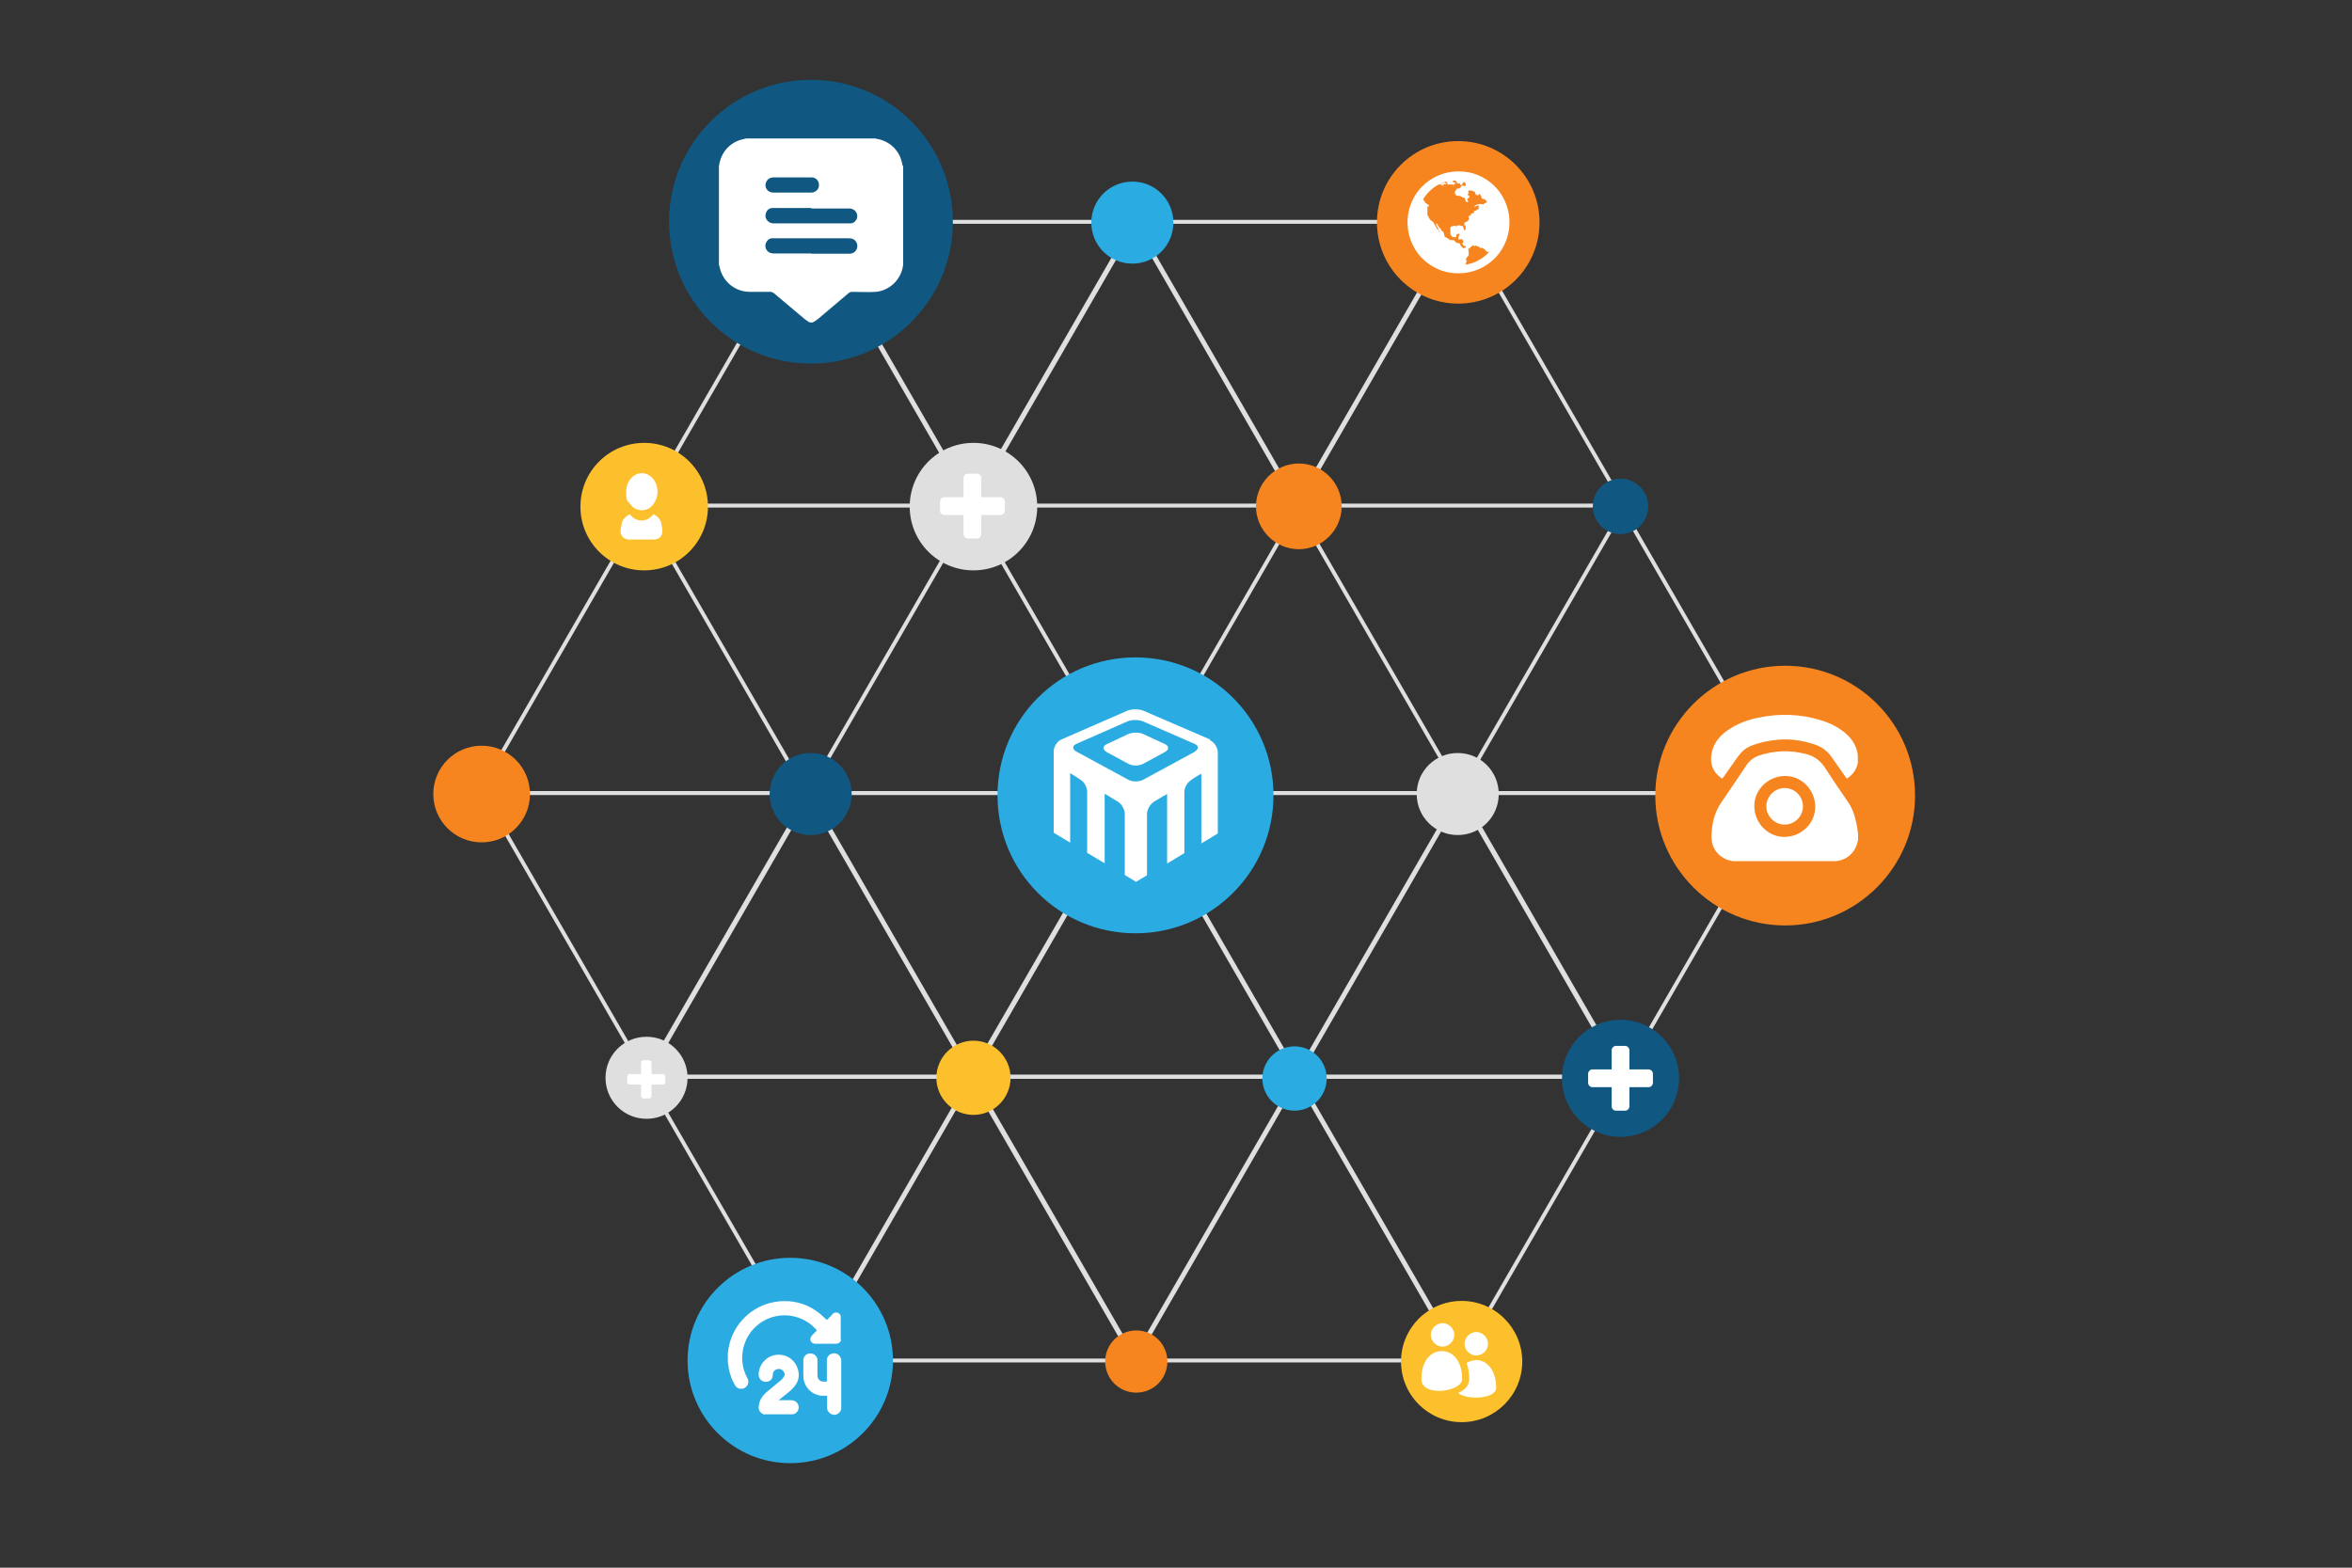 <?xml version="1.0" encoding="UTF-8"?>
<svg xmlns="http://www.w3.org/2000/svg" id="Layer_1" data-name="Layer 1" version="1.1" viewBox="0 0 900 600">
  <rect x="0" y="0" width="900" height="600" fill="#333333" stroke="none"/>
  <defs>
    <style>
      .cls-1 {
        stroke: #dfdfdf;
        stroke-miterlimit: 10;
        stroke-width: 1.5px;
      }

      .cls-1, .cls-2 {
        fill: none;
      }

      .cls-2, .cls-3, .cls-4, .cls-5, .cls-6, .cls-7, .cls-8 {
        stroke-width: 0px;
      }

      .cls-3 {
        fill: #2aace3;
      }

      .cls-4 {
        fill: #105881;
      }

      .cls-5 {
        fill: #dfdfdf;
      }

      .cls-6 {
        fill: #f6851f;
      }

      .cls-7 {
        fill: #fff;
      }

      .cls-8 {
        fill: #fbc02b;
      }
    </style>
  </defs>
  <g>
    <polygon class="cls-1" points="433.7 303.5 496.4 194.9 559.1 303.5 433.7 303.5"></polygon>
    <polygon class="cls-1" points="433.7 303.5 496.4 412.1 559.1 303.5 433.7 303.5"></polygon>
    <polygon class="cls-1" points="558.2 303.5 620.9 194.9 683.6 303.5 558.2 303.5"></polygon>
    <polygon class="cls-1" points="558.2 303.5 620.9 412.1 683.6 303.5 558.2 303.5"></polygon>
    <polygon class="cls-1" points="309.2 303.5 371.9 194.9 434.6 303.5 309.2 303.5"></polygon>
    <polygon class="cls-1" points="310.1 303.5 247.4 412.1 184.7 303.5 310.1 303.5"></polygon>
    <polygon class="cls-1" points="183.2 303.5 245.9 194.9 308.6 303.5 183.2 303.5"></polygon>
    <polygon class="cls-1" points="371.4 193.5 434.1 84.9 496.8 193.5 371.4 193.5"></polygon>
    <polygon class="cls-1" points="246.9 193.5 309.6 84.9 372.3 193.5 246.9 193.5"></polygon>
    <polygon class="cls-1" points="496 193.5 558.7 84.9 621.4 193.5 496 193.5"></polygon>
    <polygon class="cls-1" points="246.9 412.1 309.6 303.5 372.3 412.1 246.9 412.1"></polygon>
    <polygon class="cls-1" points="371.4 412.1 434.1 303.5 496.8 412.1 371.4 412.1"></polygon>
    <polygon class="cls-1" points="496 412.1 558.7 303.5 621.4 412.1 496 412.1"></polygon>
    <polygon class="cls-1" points="309.2 303.5 371.9 412.1 434.6 303.5 309.2 303.5"></polygon>
    <polygon class="cls-1" points="371.4 412.1 434.1 520.7 496.8 412.1 371.4 412.1"></polygon>
    <polygon class="cls-1" points="496 412.1 558.7 520.7 621.4 412.1 496 412.1"></polygon>
    <polygon class="cls-1" points="309.2 520.7 371.9 412.1 434.6 520.7 309.2 520.7"></polygon>
    <polygon class="cls-1" points="433.7 520.7 496.4 412.1 559.1 520.7 433.7 520.7"></polygon>
    <polygon class="cls-1" points="246.9 412.1 309.6 520.7 372.3 412.1 246.9 412.1"></polygon>
    <polygon class="cls-1" points="309.2 84.9 371.9 193.5 434.6 84.9 309.2 84.9"></polygon>
    <polygon class="cls-1" points="433.7 84.9 496.4 193.5 559.1 84.9 433.7 84.9"></polygon>
  </g>
  <circle class="cls-4" cx="310.2" cy="84.8" r="54.3" transform="translate(223.9 394.6) rotate(-89.7)"></circle>
  <path class="cls-3" d="M302.4,481.4c21.7,0,39.3,17.6,39.3,39.3s-17.6,39.3-39.3,39.3-39.3-17.6-39.3-39.3,17.6-39.3,39.3-39.3Z"></path>
  <path class="cls-6" d="M683.1,254.8c27.5,0,49.7,22.3,49.7,49.7s-22.3,49.7-49.7,49.7-49.7-22.3-49.7-49.7,22.3-49.7,49.7-49.7Z"></path>
  <path class="cls-8" d="M246.5,169.5c13.5,0,24.4,10.9,24.4,24.4s-10.9,24.4-24.4,24.4-24.4-10.9-24.4-24.4,10.9-24.4,24.4-24.4Z"></path>
  <path class="cls-6" d="M497,177.4c9.1,0,16.4,7.4,16.4,16.4s-7.4,16.4-16.4,16.4-16.4-7.4-16.4-16.4,7.4-16.4,16.4-16.4Z"></path>
  <path class="cls-3" d="M487.3,304.4c0,29.1-23.6,52.8-52.8,52.8s-52.8-23.6-52.8-52.8,23.6-52.8,52.8-52.8c29.1,0,52.8,23.6,52.8,52.8Z"></path>
  <path class="cls-5" d="M372.5,169.5c13.5,0,24.4,10.9,24.4,24.4s-10.9,24.4-24.4,24.4-24.4-10.9-24.4-24.4,10.9-24.4,24.4-24.4Z"></path>
  <path class="cls-8" d="M372.5,398.3c7.8,0,14.2,6.4,14.2,14.2s-6.4,14.2-14.2,14.2-14.2-6.4-14.2-14.2,6.4-14.2,14.2-14.2Z"></path>
  <path class="cls-4" d="M642.5,412.7c0,12.4-10,22.4-22.4,22.4s-22.4-10-22.4-22.4,10-22.4,22.4-22.4,22.4,10,22.4,22.4Z"></path>
  <path class="cls-6" d="M558,54c17.2,0,31.1,13.9,31.1,31.1s-13.9,31.1-31.1,31.1-31.1-13.9-31.1-31.1,13.9-31.1,31.1-31.1Z"></path>
  <path class="cls-6" d="M434.8,509.2c6.6,0,11.9,5.3,11.9,11.9s-5.3,11.9-11.9,11.9-11.9-5.3-11.9-11.9,5.3-11.9,11.9-11.9Z"></path>
  <path class="cls-5" d="M247.4,396.8c8.7,0,15.7,7,15.7,15.7s-7,15.7-15.7,15.7-15.7-7-15.7-15.7,7-15.7,15.7-15.7Z"></path>
  <path class="cls-4" d="M310.2,288.2c8.7,0,15.7,7,15.7,15.7s-7,15.7-15.7,15.7-15.7-7-15.7-15.7,7-15.7,15.7-15.7Z"></path>
  <circle class="cls-6" cx="184.3" cy="303.9" r="18.5"></circle>
  <path class="cls-5" d="M557.8,288.2c8.7,0,15.7,7,15.7,15.7s-7,15.7-15.7,15.7-15.7-7-15.7-15.7,7-15.7,15.7-15.7Z"></path>
  <path class="cls-4" d="M620.1,183.2c5.8,0,10.6,4.7,10.6,10.6s-4.7,10.6-10.6,10.6-10.6-4.7-10.6-10.6,4.7-10.6,10.6-10.6Z"></path>
  <circle class="cls-8" cx="559.3" cy="521.1" r="23.2"></circle>
  <circle class="cls-3" cx="495.6" cy="412.5" r="12.3" transform="translate(-24.5 31.3) rotate(-3.5)"></circle>
  <path class="cls-3" d="M433.3,69.5c8.7,0,15.7,7,15.7,15.7s-7,15.7-15.7,15.7-15.7-7-15.7-15.7,7-15.7,15.7-15.7Z"></path>
  <rect class="cls-2" x="276.8" y="51.1" width="66.6" height="66.6"></rect>
  <g>
    <g>
      <path class="cls-2" d="M411.8,287.6l19.9,10.8c1.6.9,4.2.9,5.8,0l19.9-10.8c1.6-.9,1.5-2.2-.1-2.9l-19.7-8.6c-1.7-.7-4.4-.7-6,0l-19.5,8.6c-1.7.7-1.7,2-.1,2.9ZM423.4,284.9l8.1-3.8c1.6-.8,4.3-.8,6,0l8.2,3.8c1.6.8,1.7,2.1,0,3l-8.3,4.5c-1.6.9-4.2.9-5.8,0l-8.3-4.5c-1.6-.9-1.6-2.2,0-3Z"></path>
      <path class="cls-7" d="M423.4,287.8l8.3,4.5c1.6.9,4.2.9,5.8,0l8.3-4.5c1.6-.9,1.6-2.2,0-3l-8.2-3.8c-1.6-.8-4.3-.8-6,0l-8.1,3.8c-1.6.8-1.7,2.1,0,3Z"></path>
      <path class="cls-2" d="M412.6,297.8c.5.3.9.7,1.2.9-.4-.4-.7-.7-1.2-.9Z"></path>
      <path class="cls-2" d="M457.2,284.7l-19.7-8.6c-1.7-.7-4.4-.7-6,0l-19.5,8.6c-1.7.7-1.7,2-.1,2.9l19.9,10.8c1.6.9,4.2.9,5.8,0l19.9-10.8c1.6-.9,1.5-2.2-.1-2.9Z"></path>
      <path class="cls-7" d="M413.7,298.7c0,0,.1.1.2.2,0,0,0-.1-.2-.2Z"></path>
      <path class="cls-2" d="M457.2,284.7l-19.7-8.6c-1.7-.7-4.4-.7-6,0l-19.5,8.6c-1.7.7-1.7,2-.1,2.9l19.9,10.8c1.6.9,4.2.9,5.8,0l19.9-10.8c1.6-.9,1.5-2.2-.1-2.9Z"></path>
      <path class="cls-2" d="M457.2,284.7l-19.7-8.6c-1.7-.7-4.4-.7-6,0l-19.5,8.6c-1.7.7-1.7,2-.1,2.9l19.9,10.8c1.6.9,4.2.9,5.8,0l19.9-10.8c1.6-.9,1.5-2.2-.1-2.9Z"></path>
      <path class="cls-2" d="M455.8,298.4s0,0,0,0c0,0,0,0,0,0Z"></path>
      <path class="cls-7" d="M455.8,298.4c-.4.4-.8.8-1,1.1.3-.4.6-.8,1-1.1Z"></path>
      <path class="cls-2" d="M457.2,284.7l-19.7-8.6c-1.7-.7-4.4-.7-6,0l-19.5,8.6c-1.7.7-1.7,2-.1,2.9l19.9,10.8c1.6.9,4.2.9,5.8,0l19.9-10.8c1.6-.9,1.5-2.2-.1-2.9Z"></path>
      <path class="cls-2" d="M457.2,284.7l-19.7-8.6c-1.7-.7-4.4-.7-6,0l-19.5,8.6c-1.7.7-1.7,2-.1,2.9l19.9,10.8c1.6.9,4.2.9,5.8,0l19.9-10.8c1.6-.9,1.5-2.2-.1-2.9Z"></path>
      <path class="cls-2" d="M457.2,284.7l-19.7-8.6c-1.7-.7-4.4-.7-6,0l-19.5,8.6c-1.7.7-1.7,2-.1,2.9l19.9,10.8c1.6.9,4.2.9,5.8,0l19.9-10.8c1.6-.9,1.5-2.2-.1-2.9Z"></path>
      <path class="cls-7" d="M463,283l-25.5-11c-1.7-.7-4.4-.7-6.1,0l-25.2,11c-1.7.7-3,2.8-3,4.6v31.1l6.3,3.8v-26.6s2.2,1.3,3.6,2.3c.4.2.8.6,1.2.9,0,0,.1.1.2.2.9,1,1.5,2.4,1.5,3.7v23.4l6.7,4v-26.6s2.8,1.6,5,3c1.5.9,2.7,3,2.7,4.7v.8s0,22.6,0,22.6l4.3,2.6,4.2-2.5v-23.1h0v-.3c0-1.8,1.3-4,2.9-4.9l.5-.3c2.1-1.3,4.3-2.5,4.3-2.5v26.6l6.6-4v-23.4c0-1,.4-2.2,1.1-3.1.2-.3.5-.7,1-1.1,0,0,0,0,0,0,1.8-1.4,4.4-2.8,4.4-2.8v26.7l6.3-3.8v-31.1c0-1.8-1.4-3.9-3-4.6ZM457.4,287.6l-19.9,10.8c-1.6.9-4.2.9-5.8,0l-19.9-10.8c-1.6-.9-1.5-2.2.1-2.9l19.5-8.6c1.7-.7,4.4-.7,6,0l19.7,8.6c1.7.7,1.7,2,.1,2.9Z"></path>
    </g>
    <path class="cls-2" d="M413,297.5c.5.3.9.7,1.1.9-.4-.4-.7-.7-1.1-.9Z"></path>
    <path class="cls-2" d="M457.5,284.4l-19.7-8.6c-1.7-.7-4.4-.7-6,0l-19.4,8.6c-1.7.7-1.7,2-.1,2.9l19.8,10.7c1.6.9,4.2.9,5.8,0l19.8-10.7c1.6-.9,1.5-2.2-.1-2.9Z"></path>
    <path class="cls-7" d="M414.2,298.4c0,0,.1.1.2.2,0,0,0-.1-.2-.2Z"></path>
    <path class="cls-2" d="M457.5,284.4l-19.7-8.6c-1.7-.7-4.4-.7-6,0l-19.4,8.6c-1.7.7-1.7,2-.1,2.9l19.8,10.7c1.6.9,4.2.9,5.8,0l19.8-10.7c1.6-.9,1.5-2.2-.1-2.9Z"></path>
    <path class="cls-2" d="M457.5,284.4l-19.7-8.6c-1.7-.7-4.4-.7-6,0l-19.4,8.6c-1.7.7-1.7,2-.1,2.9l19.8,10.7c1.6.9,4.2.9,5.8,0l19.8-10.7c1.6-.9,1.5-2.2-.1-2.9Z"></path>
    <path class="cls-2" d="M456.1,298s0,0,0,0c0,0,0,0,0,0Z"></path>
    <path class="cls-7" d="M456.1,298c-.4.4-.8.8-1,1.1.3-.4.6-.8,1-1.1Z"></path>
    <path class="cls-2" d="M457.5,284.4l-19.7-8.6c-1.7-.7-4.4-.7-6,0l-19.4,8.6c-1.7.7-1.7,2-.1,2.9l19.8,10.7c1.6.9,4.2.9,5.8,0l19.8-10.7c1.6-.9,1.5-2.2-.1-2.9Z"></path>
  </g>
  <path class="cls-7" d="M575,75.3c-1.7-3-4.1-5.4-7.1-7.1-3-1.8-6.3-2.6-9.8-2.6s-6.8.9-9.8,2.6c-3,1.8-5.4,4.1-7.1,7.1s-2.6,6.3-2.6,9.8.9,6.8,2.6,9.8c1.7,3,4.1,5.4,7.1,7.1,3,1.8,6.3,2.6,9.8,2.6s6.8-.9,9.8-2.6c3-1.8,5.4-4.1,7.1-7.1,1.7-3,2.6-6.3,2.6-9.8s-.9-6.8-2.6-9.8ZM560.5,95.4c-.2-.2-.2-.4-.2-.5,0,0,0,.2-.2.2,0-.1-.2-.2-.5-.4-.2-.2-.4-.3-.5-.4,0,0,0-.1-.1-.2,0,0-.1-.2-.2-.4,0-.2-.2-.3-.2-.4,0-.1,0-.2,0-.2-.3.1-.8,0-1.4-.3-.1,0-.3-.2-.5-.5-.2-.3-.5-.4-.7-.4,0,0-.2,0-.3,0-.1,0-.3,0-.4,0s-.2,0-.4-.1c-.1,0-.3-.1-.5-.3-.2-.1-.4-.2-.5-.3-.2-.1-.3-.2-.3-.2l-.4-.2c-.1,0-.2-.1-.3-.2-.1-.1-.2-.2-.2-.3,0-.1,0-.3-.1-.6,0-.3-.1-.5-.2-.7-.1-.2-.2-.3-.4-.5-.2-.2-.4-.3-.5-.3.1,0,.1-.1,0-.3-.1-.2-.3-.4-.4-.5,0,0-.1-.1-.3-.3-.2-.2-.3-.3-.4-.5-.1-.1-.2-.3-.3-.5,0-.2-.1-.3,0-.4,0,0,0,0,0,0,0,0-.1,0-.2-.1,0,0-.1,0-.2,0,0,0-.1,0-.2,0,0,0,0,.2.1.4,0,.2,0,.3.1.4,0,0,.2.3.4.7.4.7.6,1.2.6,1.6-.1,0-.2,0-.2,0,0,0,0-.2,0-.3,0-.1,0-.2,0-.3,0-.1-.2-.2-.4-.3-.2-.1-.3-.2-.4-.4,0,0,0,0,0,0,0,0,0,0,0,0,0-.2,0-.3-.3-.6-.2-.2-.3-.4-.2-.5-.1-.1-.3-.3-.4-.6-.1-.3-.2-.5-.3-.6,0-.1-.2-.2-.3-.3-.1,0-.2-.2-.4-.3-.2,0-.3-.2-.3-.2,0,0-.1,0-.2-.2-.6-.7-.7-1-.5-1.1-.2,0-.4-.1-.5-.5-.1-.4-.2-.7-.1-.9h0c0,0,0-.3,0-.6s0-.6,0-.9c0-.3.1-.4.2-.4-.1,0-.2,0-.3-.3,0-.2,0-.4,0-.5,0,0,0,0,.2.1.1.1.2.2.2.2.2-.1.3-.3.3-.5,0,0-.2-.2-.5-.5-.7-.5-1.1-.7-1.1-.7.1-.2,0-.3,0-.5-.2.1-.3.1-.3,0,0,0,0-.1,0-.3,0-.1,0-.2-.1-.2,0,0-.2,0-.3-.2,1.5-2.4,3.5-4.3,6-5.7.1,0,.3,0,.6,0,.1,0,.3,0,.4.1.1,0,.2.2.4.3.1.1.2.2.3.3,0-.1,0-.3-.1-.5,0-.1.2-.2.6-.3.4,0,.6,0,.8,0-.1-.2-.3-.4-.5-.6h-.1c-.1,0-.5,0-1.1.3,0,0-.1,0-.3.1-.1,0-.2.1-.3.2-.1,0-.2,0-.3,0,.8-.4,1.6-.8,2.4-1,0,0,.1.1.3.2.1.1.2.2.3.2,0,0,0,0-.1,0,0,.2,0,.4,0,.5,0,.1.2.2.3.2.1,0,.3,0,.5,0,.2,0,.3,0,.4,0h.3c.5,0,.8,0,.6-.1,0,0,.1.2.2.4,0,.2.1.4.2.4,0,0,.1-.2,0-.4,0-.2,0-.3,0-.4,0,0,0,0,.2-.1,0,0,.2,0,.3-.1.1,0,.2,0,.2,0,.1,0,0-.2-.2-.4,0,0-.1,0-.2,0-.1,0-.2,0-.3-.1,0,0-.2,0-.3-.1,0,0-.1-.1-.1-.2,0,0,0-.2.1-.3.1,0,.3-.1.5-.1.2,0,.4,0,.5.1.5.3.5.5.2.7.2,0,.4,0,.6.2.2.1.3.2.3.4.1-.3.3-.4.4-.4,0,0,.2.1.2.3,0,.2.1.3.1.3.1.2.3.2.4.1.1-.1.3-.2.4-.4.1-.2.2-.3.2-.3-.2,0-.2-.1,0-.2.3-.2.5-.2.7-.1,0,0,.1.1.2.2.2.3.1.4,0,.4.2.1.2.3.2.5,0,.2-.2.3-.4.3,0,0-.2,0-.4-.1-.2,0-.3-.1-.4-.1,0,0-.2,0-.4.1,0,0-.2.2-.3.4-.1.2-.2.3-.3.4-.3.3-.7.3-1.3.3,0,0,0,0,0,.2,0,.1-.1.2-.2.3-.1.1-.2.2-.2.2-.2.2-.3.4-.3.6,0,0,0,.1,0,.3,0,.2,0,.3-.1.4.2,0,.4,0,.5.3.1.2.1.4,0,.4.6,0,1.1,0,1.5.1.6.2,1,.4,1,.7.1-.2.3-.2.7,0,.2,0,.3.3.4.8,0,.3.2.5.3.7.2.2.3.2.5.2h0c0,0,.1-.1.2-.1,0,0,0,0,.1-.1,0,0,0,0,0-.1,0,0,0,0,0-.1-.1-.1-.2-.2-.3-.4,0-.2,0-.3,0-.5,0,0,.2-.2.4-.3.2-.1.4-.3.4-.4,0-.2,0-.4-.3-.5-.2-.1-.4-.3-.4-.4s0-.2.2-.3c.1-.1.2-.2.1-.3,0,0,0-.2,0-.3,0-.2,0-.3-.1-.4,0,0,0-.2.1-.3.1,0,.4,0,.8,0,.4,0,.7.2.9.2,0,0,.2,0,.3.2.2,0,.3.1.4.2.1,0,.2.1.2.2h-.1c.1.1.2.2.2.4,0,.1,0,.2-.2.3.1,0,.2,0,.4,0,.3.1.3.2,0,.3,0,0,.1,0,.2,0,0,0,.2,0,.2,0,0,0,0,0,.1,0,0,0,0,0,.1,0,0,0,0,0,.1,0,0,0,.1,0,.2,0,0,0,0,0,.1-.1,0,0,.1-.2.2-.3,0,0,.1-.1.2-.1s0,0,.1,0c0,0,0,0,.1.1,0,0,0,.1,0,.2,0,0,0,.1,0,.1,0,0,.1.2.2.3.1,0,.2.2.2.3,0,0,0,.2.1.4,0,.2.1.3.2.4,0,0,.2.1.4.2,0,0,.1,0,.2,0,.1,0,.2,0,.3,0,0,0,.1,0,.1.2.1-.1.2-.2.2-.2,0,.2,0,.4.2.5,0,.1.2.2.4.2v.6c-.1,0-.2.1-.4.2-.2,0-.3,0-.4.1,0,0-.2.1-.4.3-.2.2-.3.3-.2.3-.3-.3-.7-.4-1.3-.3-.6.1-1.1.2-1.3.3-.3.1-.5.3-.6.4,0,0,0,0,0,.2,0,.1,0,.2-.1.3,0,0,0,.1-.1.1.1,0,.2,0,.3-.2.1-.1.2-.2.2-.2.4-.3.8-.4,1.1-.3.4.1.4.2.2.4,0,0-.1,0-.3,0-.1,0-.2,0-.3,0,.2,0,.3,0,.4.1.1,0,.1.1,0,.2.3.2.3.3.2.5-.2.2-.5.3-.8.3,0,0,0,0,0,.1l-.4.3s-.1,0-.3.1c-.2,0-.3.1-.4.2,0,0,0,.2,0,.3s0,.2,0,.3c0,0,0,0-.2,0,0,.1-.2.2-.5.2-.3,0-.4.1-.5.3.1.1,0,.3,0,.4-.2.2-.4.2-.5,0,0,0-.1.1-.2.3,0,.1-.1.2-.2.3.1.2.1.3,0,.4,0,0,0,0,.1,0,0,0,.1,0,.2.1,0,0,.1,0,.1,0,0,.2-.2.2-.3.2.1.3,0,.6-.4.9,0,0-.2.1-.3.2-.1,0-.3.1-.4.2-.1,0-.2,0-.2,0-.2.2-.3.3-.4.5,0,.2,0,.3,0,.5,0,.2.2.3.5.3v.2s0,.5,0,.5v.2c0,.1,0,.2,0,.3,0,0,0,.2,0,.4,0,.1,0,.2-.1.2,0,0-.2,0-.3,0-.1,0-.3-.4-.5-1.1,0-.2-.1-.4-.3-.6,0,0-.2.1-.2.2,0,0-.1,0-.1,0,0,0,0,0-.1-.1,0,0-.1-.1-.2-.1,0,0-.2,0-.4-.1-.2,0-.3,0-.4-.1-.4.3-.7.2-.7-.2,0,0,0,.2,0,.3,0,.1,0,.2,0,.2-.1.2-.3.2-.6,0-.1-.1-.3-.1-.7,0-.4,0-.6,0-.7,0,0,0,0,0,.1,0,0,0,0,0,.1,0,0,0,0,.1,0,.2,0,0,0,0-.1,0,0,0,0,0-.1,0,0,0,0,0-.1,0,0,0-.2.1-.3.3-.1.1-.2.2-.2.2.1.3.1.5.1.6,0,.1,0,.4,0,.6,0,.3,0,.5,0,.7,0,.3,0,.6.2.9.2.4.4.6.6.7.1,0,.3.1.6.1.3,0,.5,0,.6,0,.1,0,.2-.1.2-.2,0,0,0-.2.1-.3,0-.1,0-.2,0-.3.1-.3.3-.5.7-.5.2,0,.4,0,.4,0,0,0,.1.1.1.2,0,.1,0,.2-.1.3,0,.1-.1.2-.2.4,0,.1-.1.2-.1.3,0,.1,0,.3,0,.6,0,.2,0,.4,0,.4,0,0,.2,0,.4,0,0,0,0,0,0-.2,0,0,0-.1,0-.1,0,.1.2.2.4.2.2,0,.3,0,.4-.2,0,0,.1.2.3.4.2.2.3.4.3.5,0,0,0,.2.1.3,0,.2,0,.3,0,.3,0,0-.1,0-.3,0s-.1,0-.1,0c0,0,0,.1,0,.2,0,0,0,.1,0,.2,0,0,0,.1.1.2,0,0,0,.1,0,.1.3.6.7.7,1.2.5,0,.5-.1.8-.4.8-.1,0-.3,0-.4-.3ZM560.9,101.2c0-.2,0-.3,0-.4,0-.1,0-.3.2-.5.1-.2.2-.4.2-.5-.3,0-.4-.3-.3-.7,0-.3.3-.6.7-1,.3-.3.4-.7.3-1.2,0-.2,0-.5-.1-1,0-.4,0-.7-.1-.9,0,0,0,0,.2.1.2,0,.3,0,.3.2,0,0,0-.1.1-.3,0-.1.1-.2.2-.3,0,0,.1-.1.2-.2.1,0,.2-.1.2-.1,0,0,.1,0,.2-.2.1,0,.2-.2.3-.2,0,0,.2,0,.3-.1.1,0,.2,0,.3.1,0,.1,0,.3,0,.5-.1.2-.1.4,0,.4,0,0,0-.2,0-.3,0-.2,0-.3.2-.4.1-.1.2-.2.3-.2,0,0,.2,0,.3,0,0,0,.2.1.3.2.1,0,.2.1.3.1.3,0,.6.3.9.6,0,0,0,0,0,0,0,0,0,0,.1,0,0,0,0,0,.1,0,0,0,0,0,.1,0h0c.1,0,.2,0,.3,0,0,0,.1,0,.2,0,0,0,.2,0,.2.1,0,0,0,0,.2.1,0,0,.1.1.2.2,0,0,.1,0,.3.2.1,0,.2.2.3.2,0,0,.1.1.2.2,0,.1,0,.2,0,.3.1,0,.3,0,.6.2,0,0,.2,0,.3,0,.2,0,.3,0,.3.1-2.5,2.6-5.4,4.2-8.9,4.8Z"></path>
  <path class="cls-7" d="M632,409.8c-.3-.3-.7-.5-1.2-.5h-7.3v-7.3c0-.5-.2-.9-.5-1.2-.3-.3-.7-.5-1.2-.5h-3.4c-.5,0-.9.2-1.2.5-.3.3-.5.7-.5,1.2v7.3h-7.3c-.5,0-.9.2-1.2.5-.3.3-.5.7-.5,1.2v3.4c0,.5.2.9.5,1.2.3.3.7.5,1.2.5h7.3v7.3c0,.5.2.9.5,1.2.3.3.7.5,1.2.5h3.4c.5,0,.9-.2,1.2-.5.3-.3.5-.7.5-1.2v-7.3h7.3c.5,0,.9-.2,1.2-.5.3-.3.5-.7.5-1.2v-3.4c0-.5-.2-.9-.5-1.2Z"></path>
  <path class="cls-7" d="M254.3,411.4c-.2-.2-.4-.3-.7-.3h-4.3v-4.3c0-.3,0-.5-.3-.7-.2-.2-.4-.3-.7-.3h-2c-.3,0-.5,0-.7.3-.2.2-.3.4-.3.7v4.3h-4.3c-.3,0-.5,0-.7.3-.2.2-.3.4-.3.7v2c0,.3,0,.5.3.7.2.2.4.3.7.3h4.3v4.3c0,.3,0,.5.3.7.2.2.4.3.7.3h2c.3,0,.5,0,.7-.3.2-.2.3-.4.3-.7v-4.3h4.3c.3,0,.5,0,.7-.3.2-.2.3-.4.3-.7v-2c0-.3,0-.5-.3-.7Z"></path>
  <path class="cls-7" d="M384,190.8c-.3-.3-.7-.5-1.2-.5h-7.3v-7.3c0-.5-.2-.9-.5-1.2-.3-.3-.7-.5-1.2-.5h-3.4c-.5,0-.9.2-1.2.5-.3.3-.5.7-.5,1.2v7.3h-7.3c-.5,0-.9.2-1.2.5-.3.3-.5.7-.5,1.2v3.4c0,.5.2.9.5,1.2.3.3.7.5,1.2.5h7.3v7.3c0,.5.2.9.5,1.2.3.3.7.5,1.2.5h3.4c.5,0,.9-.2,1.2-.5.3-.3.5-.7.5-1.2v-7.3h7.3c.5,0,.9-.2,1.2-.5.3-.3.5-.7.5-1.2v-3.4c0-.5-.2-.9-.5-1.2Z"></path>
  <g>
    <path class="cls-7" d="M253.5,202.7l-.5-2.6c-.3-1.4-1.5-2.6-3-3.3-1.1,1.5-2.7,2.4-4.5,2.4s-3.4-.9-4.5-2.4c-1.4.7-2.7,1.9-3,3.2l-.5,2.6c-.4,2.1,1,3.9,3.2,3.9h9.5c2.2,0,3.6-1.7,3.2-3.9Z"></path>
    <path class="cls-7" d="M245.6,181.1c-3.3,0-6,3.2-6,7.1s.6,3.5,1.5,4.7c1.1,1.5,2.7,2.4,4.5,2.4s3.4-.9,4.5-2.4c.9-1.3,1.5-2.9,1.5-4.7,0-3.9-2.7-7.1-6-7.1Z"></path>
  </g>
  <g>
    <path class="cls-7" d="M552,515.4c2.4,0,4.5-2.1,4.5-4.5s-2.1-4.5-4.5-4.5-4.5,2.1-4.5,4.5,2.1,4.5,4.5,4.5Z"></path>
    <path class="cls-7" d="M559.5,527.8c0-7.1-3.7-10.7-7.8-10.7s-7.8,3.6-7.8,10.7,15.6,4.9,15.6,0Z"></path>
    <path class="cls-7" d="M564.9,518.8c2.4,0,4.5-2.1,4.5-4.5s-2.1-4.5-4.5-4.5-4.5,2.1-4.5,4.5,2.1,4.5,4.5,4.5Z"></path>
    <path class="cls-7" d="M564.7,520.6c-1.2,0-2.4.4-3.5,1,.6,1.7,1,3.8,1,6.2s-1.6,4.3-4.3,5.3c3.4,2.9,14.6,2.3,14.6-1.9,0-7.1-3.7-10.7-7.8-10.7Z"></path>
  </g>
  <g id="KJaLx1.tif">
    <g>
      <path class="cls-7" d="M321.9,512.8c-.4,1.1-1.1,1.5-2.2,1.5-2.5,0-5.1,0-7.6,0-1,0-1.6-.4-1.9-1.1-.3-.8,0-1.5.5-2.1.6-.6,1.2-1.2,1.9-1.9-1.1-1.3-2.2-2.3-3.6-3.2-9.8-6.2-22.5-.7-24.7,10.6-.7,3.7-.2,7.2,1.5,10.5.4.7.7,1.4.5,2.2-.2,1.1-1.1,2-2.2,2.2-1.2.2-2.3-.3-2.9-1.4-1.1-1.9-1.9-4-2.3-6.2-.2-.9-.2-1.7-.4-2.6,0-.1,0-.2,0-.3,0-.9,0-1.8,0-2.7,0-.1,0-.2,0-.3.1-.9.2-1.7.4-2.6,1.7-8.7,8.8-15.6,17.5-17.1.8-.1,1.6-.2,2.4-.3.9,0,1.8,0,2.6,0,.1,0,.3,0,.4,0,5.2.4,9.7,2.5,13.4,6.1.4.4.8.7,1.2,1.1.7-.7,1.5-1.4,2.1-2.2,1.1-1.2,2.9-.7,3.2.7,0,0,0,0,0,0v9.1Z"></path>
      <path class="cls-7" d="M292.5,541.4c-.2,0-.5-.2-.7-.3-1.2-.6-1.7-1.8-1.4-3.4.3-1.8,1.2-3.3,2.5-4.5,1.2-1.1,2.5-2.1,3.7-3.1.8-.7,1.6-1.3,2.4-2,.2-.2.4-.4.6-.7,1-1,.7-2.1,0-2.8-.8-.8-2.1-.9-3-.2-.6.4-.9,1-.9,1.8,0,1.4-.8,2.3-2,2.6-1.7.4-3.3-.8-3.4-2.5-.1-3.7,2.7-7.1,6.3-7.7,4.3-.7,8.1,2,8.9,6.2.5,2.5-.3,4.6-2,6.4-1.3,1.4-2.8,2.5-4.2,3.6-.4.3-.9.7-1.4,1.1.2,0,.3,0,.4,0,1.5,0,2.9,0,4.4,0,1.5,0,2.7.9,2.9,2.4.2,1.5-.9,2.8-2.2,3,0,0,0,0-.1,0h-10.8Z"></path>
      <path class="cls-7" d="M318.8,541.4c-.2,0-.5-.1-.7-.2-1-.5-1.6-1.3-1.6-2.4,0-1.3,0-2.7,0-4,0-.2,0-.3,0-.6-.7,0-1.3,0-2,0-4-.3-7-3.5-7.1-7.5,0-2,0-4,0-6,0-1.4,1-2.6,2.4-2.7,1.4-.1,2.6.7,3,2.1,0,.3,0,.6,0,.8,0,1.8,0,3.6,0,5.3,0,1.7.9,2.6,2.6,2.6.3,0,.6,0,1,0,0-.2,0-.3,0-.5,0-2.6,0-5.1,0-7.7,0-1.2.8-2.2,1.9-2.5,1.1-.4,2.3,0,3,.9.3.4.4.8.6,1.2v19c0,.3-.2.5-.3.8-.4.8-1.1,1.3-2,1.5h-.8Z"></path>
    </g>
  </g>
  <g id="EwKdA3.tif">
    <path class="cls-7" d="M345.6,63.6v37.8c0,.2-.1.3-.1.5-.8,5.2-5.2,9.4-10.5,9.8-2.9.2-5.9,0-8.8,0-.6,0-1,.1-1.5.5-3.9,3.3-7.8,6.6-11.7,9.9-.6.5-1.3.9-2,1.3h-1.2c-.6-.4-1.3-.8-1.9-1.3-4-3.3-7.9-6.7-11.9-10-.3-.2-.8-.4-1.2-.4-2.6,0-5.2,0-7.8,0-5.5,0-10.1-3.6-11.5-8.9-.1-.5-.2-1-.4-1.5,0-12.6,0-25.2,0-37.8,0-.1.1-.3.1-.4.7-4.7,4-8.5,8.6-9.7.6-.1,1.1-.3,1.7-.4,16.5,0,33,0,49.4,0,.1,0,.3.1.4.1,4.7.7,8.5,4,9.7,8.6.1.6.3,1.1.4,1.7ZM310.5,79.6c-3.3,0-6.6,0-10,0-1.6,0-3.2,0-4.8,0-1.3,0-2.2.7-2.6,1.9-.4,1.2-.2,2.2.7,3.1.7.7,1.5.9,2.4.9,9.5,0,19,0,28.5,0,.3,0,.6,0,1,0,1.1-.2,1.8-.9,2.2-1.9.6-1.9-.8-3.8-2.9-3.8-4.8,0-9.7,0-14.5,0ZM310.5,97.1c1.4,0,2.7,0,4.1,0,3.5,0,7,0,10.5,0,2.2,0,3.6-2.2,2.7-4.2-.6-1.2-1.6-1.7-3-1.7-9.6,0-19.1,0-28.7,0-.3,0-.6,0-.9,0-1.1.2-1.8.9-2.2,2-.6,1.9.8,3.8,2.9,3.8,4.8,0,9.7,0,14.5,0ZM303.2,67.9s0,0,0,0c-2.4,0-4.9,0-7.3,0-1.7,0-2.9,1.3-3,2.9,0,1.6,1.2,2.9,3,2.9,4.9,0,9.7,0,14.6,0,.5,0,1-.1,1.4-.4,1.2-.6,1.7-1.9,1.4-3.2-.3-1.3-1.4-2.2-2.7-2.2-2.5,0-4.9,0-7.4,0Z"></path>
  </g>
  <g id="vatw9m.tif">
    <g>
      <path class="cls-7" d="M711,318.7v2.8c0,.2-.1.5-.2.7-.9,4.3-4.6,7.4-9,7.4-12.6,0-25.1,0-37.7,0-.6,0-1.3,0-1.9-.2-3.8-.8-6.8-3.9-7.2-7.8-.2-1.5,0-3.1.1-4.6.4-3.5,1.5-6.8,3.5-9.8,3.2-4.7,6.4-9.4,9.6-14.2,1.2-1.8,2.8-3.1,4.8-3.8,6-2,12-2.2,18.1-.6,3.1.8,5.5,2.5,7.2,5.2,2.8,4.3,5.7,8.6,8.6,12.8,1.8,2.5,2.8,5.3,3.4,8.3.3,1.2.4,2.4.6,3.6ZM683.3,320.3c6.5-.3,11.6-5.7,11.3-12-.3-6.5-5.7-11.6-12-11.3-6.5.3-11.6,5.7-11.3,12,.3,6.5,5.7,11.6,12,11.3Z"></path>
      <path class="cls-7" d="M711,291.4c-.1.5-.2.9-.3,1.4-.6,2.2-2,3.9-4,5.2-.1-.2-.3-.3-.4-.5-1.8-2.6-3.6-5.1-5.4-7.7-1.7-2.5-4-4.1-6.9-5-4.4-1.4-8.9-2.1-13.5-1.7-3.5.3-7,1-10.3,2.3-2.2.8-3.8,2.3-5.2,4.2-1.8,2.6-3.7,5.2-5.5,7.8-.1.2-.3.4-.5.6-.3-.2-.7-.5-1-.7-2.5-2.1-3.5-4.7-3.2-7.9.4-4.2,2.7-7.3,6-9.7,3.6-2.6,7.6-4.1,11.9-5,8.1-1.7,16.2-1.5,24.2,1,3.6,1.1,6.9,2.8,9.7,5.3,2.4,2.2,3.9,4.8,4.3,8,0,0,0,.2,0,.3v2.1Z"></path>
      <path class="cls-7" d="M675.9,308.6c0-3.8,3.2-7,7-7,3.9,0,7,3.2,7,7,0,3.9-3.2,7-7,7-3.8,0-7-3.2-7-7Z"></path>
    </g>
  </g>
</svg>
